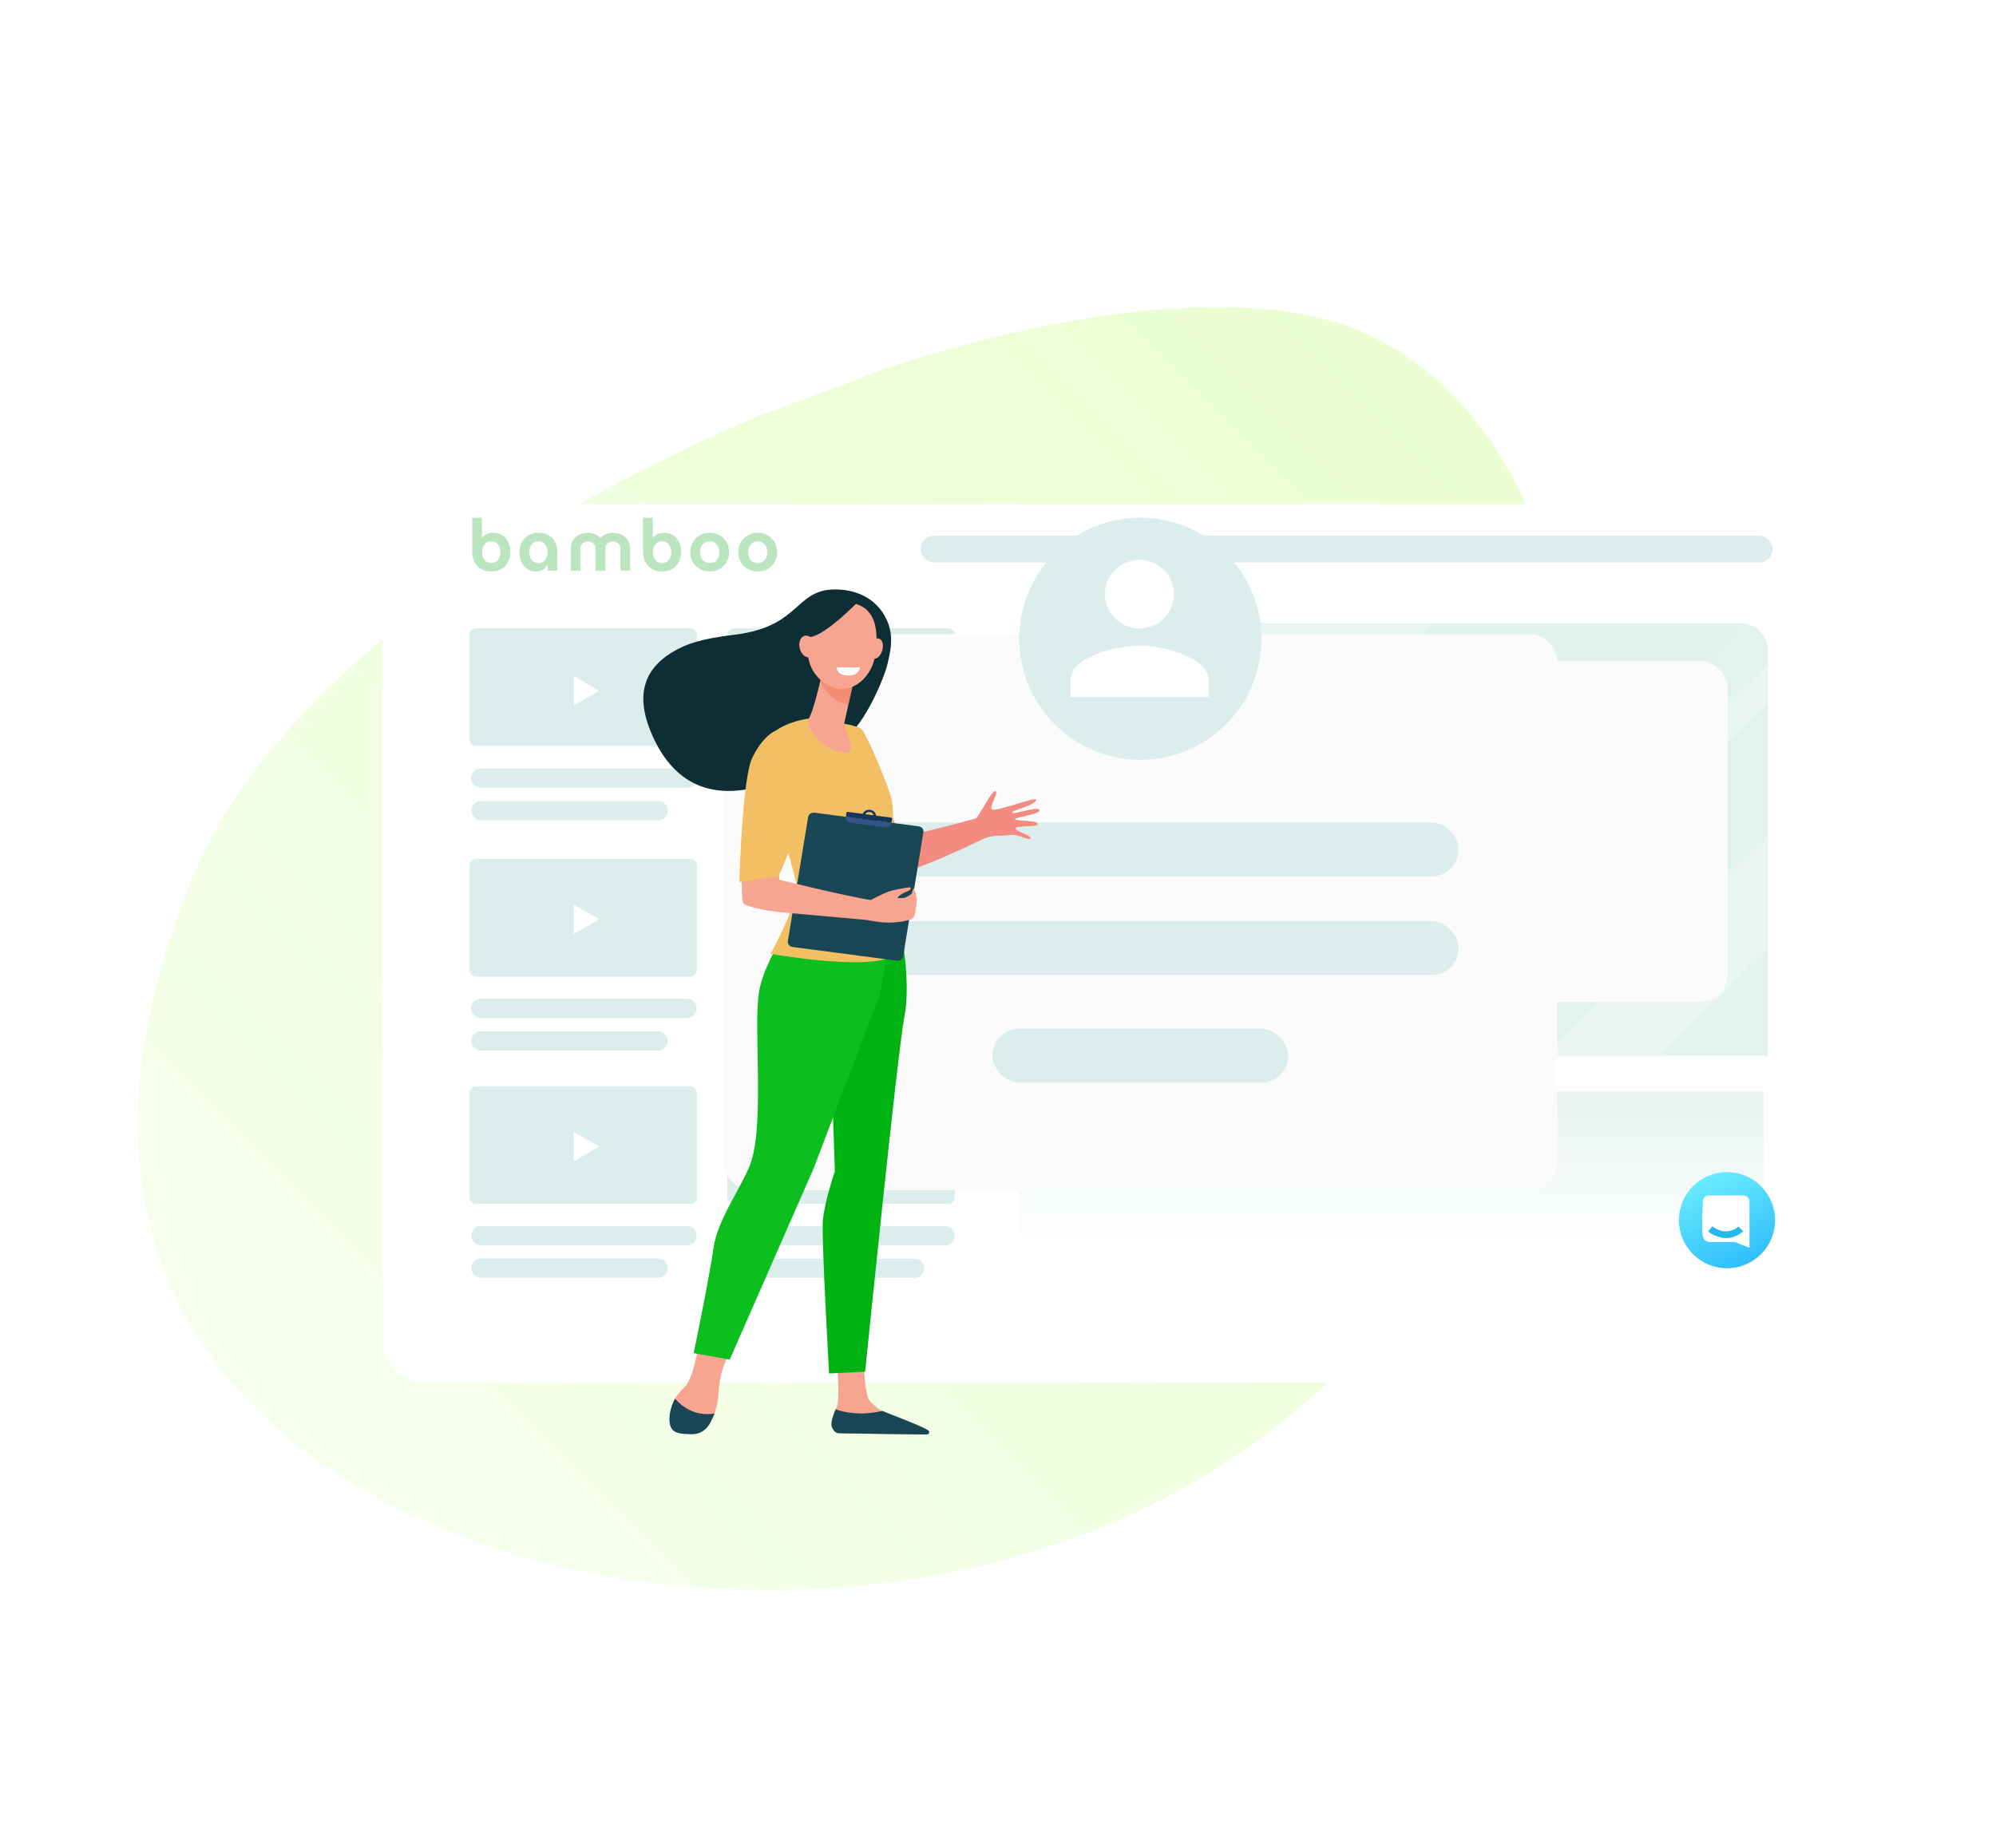 <svg width="298" height="276" fill="none" xmlns="http://www.w3.org/2000/svg"><path fill-rule="evenodd" clip-rule="evenodd" d="M73.346 230.965c37.922 12.989 103.811 9.724 138.604-40.797 34.793-50.523 30.384-124.632-9.343-140.915-15.758-6.459-42.919-3.356-71.331 6.096l-6.249 2.447-11.518 4.232c-37.425 15.694-73.376 41.189-84.859 69.206-22.042 53.778 3.918 85.765 44.696 99.731z" fill="url(#paint0_linear)" fill-opacity=".2"/><g filter="url(#filter0_d)"><rect x="57.12" y="69.273" width="219.974" height="131.201" rx="6" fill="#fff"/></g><path d="M263.937 157.644V97.077a4 4 0 00-4-4H157.181a4 4 0 00-4 4v60.567h110.756z" fill="url(#paint1_linear)"/><path d="M247.823 157.698h-17.304l33.406-32.966v17.075l-16.102 15.891zm-43.364 0h5.882l53.593-52.888v-5.804l-59.475 58.692zm-51.278-40.423v5.804l30.329-29.93h-5.882l-24.447 24.126zm60.693-24.117h-25.631l-35.054 34.593v25.293l60.685-59.886z" fill="url(#paint2_linear)" fill-opacity=".3"/><rect x="158.868" y="98.727" width="99.07" height="50.874" rx="4" fill="#FBFBFB"/><path fill="url(#paint3_linear)" fill-opacity=".8" d="M152.174 162.988h111.119v24.098H152.174z"/><path d="M73.344 85.339c-.576 0-1.079-.123-1.508-.368a2.51 2.51 0 01-.98-1.04c-.232-.454-.348-.985-.348-1.591v-5.034h1.444v3.064h.01c.162-.253.387-.452.676-.596.295-.144.611-.216.948-.216.528 0 .985.119 1.371.357.387.238.686.566.896.985.218.411.327.891.327 1.44 0 .577-.112 1.093-.337 1.548a2.514 2.514 0 01-.96 1.06c-.421.26-.934.39-1.539.39zm0-1.267c.429 0 .763-.155 1.002-.466.246-.317.369-.703.369-1.158 0-.454-.123-.837-.37-1.147-.238-.318-.572-.477-1.001-.477-.429 0-.766.16-1.012.477-.24.31-.359.692-.359 1.147 0 .455.12.84.359 1.159.246.31.583.465 1.012.465zm6.64 1.267c-.492 0-.92-.13-1.286-.39a2.61 2.61 0 01-.854-1.04 3.514 3.514 0 01-.295-1.45c0-.541.112-1.032.337-1.472a2.59 2.59 0 01.991-1.04c.43-.26.942-.39 1.54-.39.604 0 1.114.13 1.529.39.414.26.73.61.948 1.05.218.44.327.928.327 1.462v2.75h-1.444v-.92h-.021a2.372 2.372 0 01-.664.746c-.275.203-.644.304-1.108.304zm.412-1.267c.421 0 .752-.159.99-.476.247-.318.37-.704.37-1.159 0-.447-.123-.826-.37-1.136-.238-.318-.569-.477-.99-.477-.43 0-.767.16-1.013.477-.245.31-.368.689-.368 1.136 0 .455.123.841.368 1.159.246.317.584.476 1.013.476zm4.825 1.137v-3.28c0-.433.102-.83.306-1.191.204-.361.496-.646.875-.856.387-.216.85-.324 1.392-.324.387 0 .735.068 1.044.205.31.137.573.325.79.563h.011a2.46 2.46 0 01.802-.563 2.623 2.623 0 011.054-.205c.541 0 1.001.108 1.381.324.387.21.682.495.886.856.204.36.305.758.305 1.19v3.28h-1.444v-3.28c0-.303-.112-.562-.337-.779a1.08 1.08 0 00-.791-.325c-.31 0-.577.109-.801.325a1.06 1.06 0 00-.327.78v3.28h-1.445v-3.28c0-.304-.112-.563-.337-.78a1.08 1.08 0 00-.79-.325c-.31 0-.577.109-.802.325a1.06 1.06 0 00-.327.78v3.28H85.22zm13.63.13c-.576 0-1.078-.123-1.507-.368a2.51 2.51 0 01-.98-1.04c-.233-.454-.349-.985-.349-1.591v-5.034h1.445v3.064h.01c.162-.253.387-.452.675-.596a2.13 2.13 0 01.95-.216c.526 0 .983.119 1.37.357a2.4 2.4 0 01.896.985c.218.411.327.891.327 1.44a3.46 3.46 0 01-.337 1.548 2.514 2.514 0 01-.96 1.06c-.422.26-.935.39-1.54.39zm0-1.267c.43 0 .763-.155 1.002-.466.246-.317.369-.703.369-1.158 0-.454-.123-.837-.369-1.147-.239-.318-.572-.477-1.001-.477-.43 0-.767.16-1.013.477-.239.31-.358.692-.358 1.147 0 .455.12.84.359 1.159.245.31.583.465 1.012.465zm7.105 1.267a2.906 2.906 0 01-1.486-.38 2.89 2.89 0 01-1.034-1.039 2.901 2.901 0 01-.379-1.472c0-.541.126-1.028.379-1.461a2.79 2.79 0 011.034-1.04c.435-.26.931-.39 1.486-.39.555 0 1.051.13 1.487.39.436.253.78.6 1.033 1.04.253.433.38.92.38 1.461s-.127 1.032-.38 1.472c-.253.433-.597.78-1.033 1.04a2.913 2.913 0 01-1.487.379zm0-1.267c.443 0 .791-.155 1.044-.466.26-.317.39-.703.39-1.158 0-.454-.13-.837-.39-1.147-.253-.318-.601-.477-1.044-.477-.443 0-.794.16-1.054.477-.253.31-.38.692-.38 1.147 0 .455.127.84.38 1.159.26.31.611.465 1.054.465zm7.171 1.267a2.913 2.913 0 01-1.487-.38 2.896 2.896 0 01-1.033-1.039 2.901 2.901 0 01-.379-1.472c0-.541.126-1.028.379-1.461.253-.44.598-.787 1.033-1.04a2.85 2.85 0 011.487-.39c.555 0 1.051.13 1.487.39.435.253.78.6 1.033 1.04.253.433.38.92.38 1.461s-.127 1.032-.38 1.472a2.9 2.9 0 01-1.033 1.04 2.913 2.913 0 01-1.487.379zm0-1.267c.443 0 .791-.155 1.044-.466.26-.317.39-.703.39-1.158 0-.454-.13-.837-.39-1.147-.253-.318-.601-.477-1.044-.477-.443 0-.794.16-1.054.477-.253.31-.38.692-.38 1.147 0 .455.127.84.38 1.159.26.31.611.465 1.054.465z" fill="#009F10" fill-opacity=".27"/><rect x="137.447" y="79.984" width="127.185" height="4.016" rx="2.008" fill="#DBEEEB"/><circle cx="257.838" cy="182.198" r="7.18" fill="url(#paint4_linear)"/><path d="M260.11 178.5h-5.004c-.653 0-.87.653-.87.87-.073 1.451-.174 4.526 0 5.222.174.697.725.871.87.871h3.917l2.175.87v-6.963c0-.696-.725-.87-1.088-.87z" fill="#fff"/><path d="M255.324 183.503c.362.29 1.349.87 2.393.87 1.045 0 1.886-.58 2.176-.87" stroke="#27B9ED"/><path d="M103.05 93.816H71.097a1 1 0 00-1 1v15.559a1 1 0 001 1h31.953a1 1 0 001-1v-15.56a1 1 0 00-1-1zm-.446 20.928H71.783a1.433 1.433 0 100 2.867h30.821a1.434 1.434 0 100-2.867zm-4.306 4.873H71.783a1.434 1.434 0 000 2.867h26.515a1.434 1.434 0 000-2.867zm43.253-25.802h-31.953a1 1 0 00-1 1v15.56a1 1 0 001 1h31.953a1 1 0 001-1v-15.56a1 1 0 00-1-1zm-.445 20.928h-31.075a1.433 1.433 0 000 2.867h31.075a1.433 1.433 0 100-2.867zm-4.559 4.874h-26.516a1.433 1.433 0 000 2.867h26.516a1.434 1.434 0 000-2.867z" fill="#DBEEEB"/><path d="M89.465 103.149l-3.8 2.194v-4.388l3.8 2.194zm38.502 0l-3.799 2.194v-4.388l3.799 2.194z" fill="#fff"/><path d="M103.05 128.264H71.097a1 1 0 00-1 1v15.559a1 1 0 001 1h31.953a1 1 0 001-1v-15.559a1 1 0 00-1-1zm-.445 20.863H71.783a1.433 1.433 0 100 2.867h30.822a1.434 1.434 0 000-2.867zM98.299 154H71.783a1.434 1.434 0 000 2.867h26.516a1.434 1.434 0 000-2.867zm43.252-25.737h-31.953a1 1 0 00-1 1v15.56a1 1 0 001 1h31.953a1 1 0 001-1v-15.56a1 1 0 00-1-1zm-.445 20.883h-31.075a1.433 1.433 0 100 2.867h31.075a1.433 1.433 0 000-2.867zm-4.559 4.873h-26.516a1.433 1.433 0 000 2.867h26.516a1.434 1.434 0 000-2.867z" fill="#DBEEEB"/><path d="M89.465 137.271l-3.8 2.194v-4.387l3.8 2.193zm38.501 0l-3.799 2.194v-4.387l3.799 2.193z" fill="#fff"/><path d="M103.05 162.206H71.097a1 1 0 00-1 1v15.559a1 1 0 001 1h31.953a1 1 0 001-1v-15.559a1 1 0 00-1-1zm-.445 20.862H71.783a1.434 1.434 0 000 2.867h30.822a1.434 1.434 0 000-2.867zm-4.306 4.874H71.783a1.434 1.434 0 000 2.867h26.516a1.434 1.434 0 000-2.867zm43.252-25.737h-31.953a1 1 0 00-1 1v15.559a1 1 0 001 1h31.953a1 1 0 001-1v-15.559a1 1 0 00-1-1zm-.445 20.88h-31.075a1.433 1.433 0 100 2.867h31.075a1.433 1.433 0 000-2.867zm-4.559 4.874h-26.516a1.433 1.433 0 000 2.867h26.516a1.433 1.433 0 100-2.867z" fill="#DBEEEB"/><path d="M89.465 171.211l-3.8 2.193v-4.387l3.8 2.194zm38.501 0l-3.799 2.193v-4.387l3.799 2.194z" fill="#fff"/><g filter="url(#filter1_d)"><rect x="107.994" y="90.695" width="124.507" height="83.005" rx="4" fill="#FBFBFB"/></g><circle cx="170.247" cy="95.379" r="18.074" fill="#DBEEEB"/><path fill-rule="evenodd" clip-rule="evenodd" d="M170.125 83.603c-2.847 0-5.153 2.291-5.153 5.12 0 2.828 2.306 5.119 5.153 5.119 2.848 0 5.154-2.291 5.154-5.12 0-2.828-2.306-5.119-5.154-5.119zm2.584 5.116c0-1.408-1.16-2.56-2.577-2.56s-2.577 1.152-2.577 2.56c0 1.409 1.16 2.56 2.577 2.56s2.577-1.151 2.577-2.56zm5.149 12.801c-.258-.909-4.252-2.56-7.731-2.56-3.466 0-7.434 1.638-7.731 2.56h15.462zm-18.037.003c0-3.404 6.867-5.12 10.308-5.12 3.44 0 10.307 1.716 10.307 5.12v2.56h-20.615v-2.56z" fill="#fff"/><ellipse cx="170.127" cy="88.724" rx="3.865" ry="3.84" fill="#fff"/><path d="M170.13 98.323c-5.67-.513-7.946 2.347-8.376 3.841h17.395c-.644-1.067-3.35-3.33-9.019-3.841z" fill="#fff"/><rect x="122.72" y="122.825" width="95.054" height="8.033" rx="4.016" fill="#DBEEEB"/><rect x="122.72" y="137.552" width="95.054" height="8.033" rx="4.016" fill="#DBEEEB"/><rect x="148.157" y="153.617" width="44.18" height="8.033" rx="4.016" fill="#DBEEEB"/><path d="M104.226 201.265s-.682 4.291-1.863 5.695c-.409.468-1.113 1.057-1.59 1.891-.749 1.302-.34 3.254.205 4.332.272.549-.023.549.613.732 1.885.529 3.906-.366 4.724-1.993.454-.915.84-2.135.931-3.661.205-3.904 1.545-5.898 1.545-5.898l-4.565-1.098zm20.713 1.973s.432 4.841.091 6.427c-.182.834-1.204 2.583-.75 3.376.477.793 1.022.997 1.022.997l12.22.183c.658 0 .227-.387-.318-.732-.886-.59-1.59-.977-4.406-2.197-.182-.081-.841-.468-1.091-.59-.613-.325-1.226-.854-1.749-1.383-.885-.874-.953-5.145-.953-5.145l-4.066-.936z" fill="#F7A491"/><path d="M134.502 138.787s1.544 7.871.522 13.037c-1.022 5.165-5.86 53.001-5.86 53.001l-5.382.264s-1.136-19.972-.932-22.758c.205-2.787 1.795-7.424 1.795-7.424l-.546-16.128 6.814-21.192 3.589 1.2z" fill="#01B213"/><path d="M118.649 137.14s-4.248 5.755-5.247 10.514c-1.022 4.759.749 19.403-1.204 25.647-1.045 3.376-5.042 8.603-5.655 12.955-.614 4.373-2.976 15.803-2.976 15.803l5.383.956 12.538-28.575 9.834-25.83 2.521-13.301-15.194 1.831z" fill="#0CBF1E"/><path d="M106.679 211.068c-2.93.488-4.884-1.058-5.906-2.217-.749 1.322-1.113 3.275-.568 4.352.477.956 1.908.916 3.021.956 1.181.041 2.09-.549 2.68-1.464.25-.447.523-.997.773-1.627zm25.052-.387c-3.226.753-5.633.244-6.973-.244-.341.875-.795 1.993-.568 2.624.295.773.727.956 1.09.956 2.953.061 10.811.162 13.083.183.318 0 .477-.326.295-.55-.568-.569-6.7-2.827-6.927-2.969z" fill="#184655"/><path d="M153.853 125.199c.227-.427-2.158-1.017-2.226-1.485-.068-.468 3.112-.203 3.271-.59.295-.712-3.476-.468-3.362-.813.114-.326 3.975-.753 3.634-1.363-.341-.631-3.952.793-4.02.386-.068-.406 3.498-1.057 3.543-1.932.023-.467-5.928 1.79-6.541 1.485-.613-.305.977-2.38.5-2.746-.477-.366-2.567 3.926-2.953 4.068-.386.122-8.54 2.339-11.311 2.705-.227-.834-2.317-5.471-2.521-6.264-1.635.834-3.702-.163-5.36.569.84 2.644 2.725 11.369 3.475 11.776 2.294 1.2 14.354-4.515 16.353-5.512 1.999-1.017 3.021-.528 4.315-.793 1.295-.264 2.976.936 3.203.509z" fill="#F38B80"/><path d="M132.412 99.493c.613-2.46 1.203-4.962-.409-7.667-1.295-2.197-3.521-3.458-6.11-3.743-7.336-.772-5.769 5.35-16.012 6.671-3.18.407-6.155.814-8.813 2.237-4.792 2.563-6.609 6.671-3.43 13.363 7.791 16.392 26.461 2.155 29.3-.753 2.816-2.868 5.065-8.522 5.474-10.108z" fill="#0E2E35"/><path d="M120.852 107.282s-3.703.387-5.928 2.542c-2.226 2.156 3.588 19.505 3.974 22.25.409 2.746-3.861 10.352-3.861 10.352s14.468 2.583 18.216.346c0 0 .34-21.233-.069-23.185-.408-1.953-3.77-9.946-4.565-10.718-.772-.794-7.767-1.587-7.767-1.587z" fill="#F2BF64"/><path d="M122.714 100.592s-.023.142-.091.407c-.25 1.2-1.204 5.186-1.863 6.284-.795 1.322 2.68 5.552 6.019 5.044 1-.163-.84-3.885-.749-4.271.159-.753.408-1.79.636-2.847.136-.59.272-1.2.386-1.77l.658-2.949-4.996.102z" fill="#F7A491"/><path opacity=".5" d="M122.646 100.999c.045-.244.091-.407.091-.407l4.996-.102-.658 2.949c-.137.57-.25 1.16-.386 1.77-.773-.102-1.59-.448-2.385-1.078a5.822 5.822 0 01-1.817-2.4c.068-.305.113-.549.159-.732z" fill="#F47458"/><path d="M125.735 89.934s-2.044.244-3.521 1.973c-1.476 1.708-3.066 6.996.591 9.864 3.679 2.867 7.313-.387 7.836-3.824.567-3.457.454-8.135-4.906-8.013z" fill="#F7A491"/><path d="M131.731 97.093c-.227.834-.841 1.403-1.363 1.261-.522-.142-.749-.935-.522-1.749.227-.834.84-1.403 1.362-1.26.523.142.75.914.523 1.748z" fill="#F7A491"/><path d="M128.006 89.953s-4.793 4.942-7.064 5.166c-2.248.224-2.544 2.908-2.544 2.908s.818-6.162 3.044-7.342c2.226-1.2 6.564-.732 6.564-.732z" fill="#0E2E35"/><path d="M121.692 96.32c.182.894-.182 1.708-.818 1.83-.636.122-1.294-.509-1.499-1.404-.181-.894.182-1.708.818-1.83.636-.122 1.317.508 1.499 1.403z" fill="#F7A491"/><path d="M121.623 121.356l15.513 2.034c.477.061.795.447.727.874l-3.021 18.528c-.068.427-.5.712-.977.651l-15.512-2.034c-.477-.061-.795-.447-.727-.874l3.021-18.528c.068-.427.499-.712.976-.651z" fill="#184655"/><path d="M133.184 122.271c.023-.081-.045-.163-.136-.183l-6.473-.854a.177.177 0 00-.204.122l-.091.61 6.814.895.09-.59z" fill="#13375B"/><path d="M129.913 120.928c-.568-.081-1.09.285-1.158.773-.091.509.318.976.863 1.037.568.082 1.09-.284 1.158-.772.091-.489-.295-.956-.863-1.038zm-.227 1.505c-.363-.04-.613-.345-.568-.671.046-.325.386-.549.75-.508.363.04.613.345.568.671-.069.325-.387.549-.75.508z" fill="#13375B"/><path d="M133.093 122.109c.068.04.091.081.091.163l-.091.61-6.814-.895c-.068.427.25.813.727.874l5.133.671c.477.061.909-.223.977-.65l.091-.61c-.023-.082-.046-.123-.114-.163z" fill="#355389"/><path d="M128.369 99.655l-3.498-.02s.068 1.179 1.613 1.24c1.862.061 1.885-1.22 1.885-1.22z" fill="#fff"/><path d="M110.744 126.097l5.61.509s-.091 4.271 0 4.759c0 0 9.607 2.379 13.627 3.03 0 0 1.84-.935 2.567-1.22.749-.305 2.725-.61 3.157-.671.431-.061.295.386-.091.528-.386.143-1.363.57-1.635 1.058 0 0 .795.081 1.203-.081.409-.163 1-.529 1-.712 0-.183.113-.631.25-.61.045 0 .09.142.136.305.045.142.091.285.136.447.068.265.159.651.182.814.068.386-.205 1.464-.227 1.851-.068.691-.296 1.016-.704 1.199-.659.204-1.363.346-2.408.428-1.908.183-3.679-.326-4.429-.387-.772-.081-12.991-1.159-12.991-1.159s-4.861-.631-5.179-1.383c-.341-.712-.204-8.705-.204-8.705z" fill="#F7A491"/><path d="M115.627 109.195s-1.771.752-3.338 4.006c-1.477 3.092-1.908 18.508-1.908 18.508l5.882-.875 2.998-7.199c2.135-4.312 1.59-9.315-1.521-13.118-.863-.997-1.613-1.607-2.113-1.322z" fill="#F2BF64"/><defs><linearGradient id="paint0_linear" x1="193.623" y1="45.571" x2="33.535" y2="206.579" gradientUnits="userSpaceOnUse"><stop stop-color="#99FF1E"/><stop offset="1" stop-color="#99FF1E" stop-opacity=".43"/></linearGradient><linearGradient id="paint1_linear" x1="186.903" y1="87.152" x2="286.632" y2="161.891" gradientUnits="userSpaceOnUse"><stop stop-color="#DFF2EE"/><stop offset="1" stop-color="#E2F2EF"/></linearGradient><linearGradient id="paint2_linear" x1="164.318" y1="99.087" x2="264.652" y2="150.191" gradientUnits="userSpaceOnUse"><stop stop-color="#fff"/><stop offset="1" stop-color="#fff" stop-opacity=".96"/></linearGradient><linearGradient id="paint3_linear" x1="207.733" y1="162.988" x2="207.733" y2="187.086" gradientUnits="userSpaceOnUse"><stop stop-color="#E1F1EE"/><stop offset="1" stop-color="#E1F1EE" stop-opacity="0"/></linearGradient><linearGradient id="paint4_linear" x1="251.964" y1="175.888" x2="257.838" y2="189.378" gradientUnits="userSpaceOnUse"><stop stop-color="#6DEEFF"/><stop offset="1" stop-color="#31C0FA"/></linearGradient><filter id="filter0_d" x="37.12" y="55.273" width="259.974" height="171.201" filterUnits="userSpaceOnUse" color-interpolation-filters="sRGB"><feFlood flood-opacity="0" result="BackgroundImageFix"/><feColorMatrix in="SourceAlpha" values="0 0 0 0 0 0 0 0 0 0 0 0 0 0 0 0 0 0 127 0"/><feOffset dy="6"/><feGaussianBlur stdDeviation="10"/><feColorMatrix values="0 0 0 0 0.624 0 0 0 0 0.698 0 0 0 0 0.686 0 0 0 0.3 0"/><feBlend in2="BackgroundImageFix" result="effect1_dropShadow"/><feBlend in="SourceGraphic" in2="effect1_dropShadow" result="shape"/></filter><filter id="filter1_d" x="93.994" y="80.695" width="152.507" height="111.005" filterUnits="userSpaceOnUse" color-interpolation-filters="sRGB"><feFlood flood-opacity="0" result="BackgroundImageFix"/><feColorMatrix in="SourceAlpha" values="0 0 0 0 0 0 0 0 0 0 0 0 0 0 0 0 0 0 127 0"/><feOffset dy="4"/><feGaussianBlur stdDeviation="7"/><feColorMatrix values="0 0 0 0 0.451 0 0 0 0 0.694 0 0 0 0 0.659 0 0 0 0.3 0"/><feBlend in2="BackgroundImageFix" result="effect1_dropShadow"/><feBlend in="SourceGraphic" in2="effect1_dropShadow" result="shape"/></filter></defs></svg>